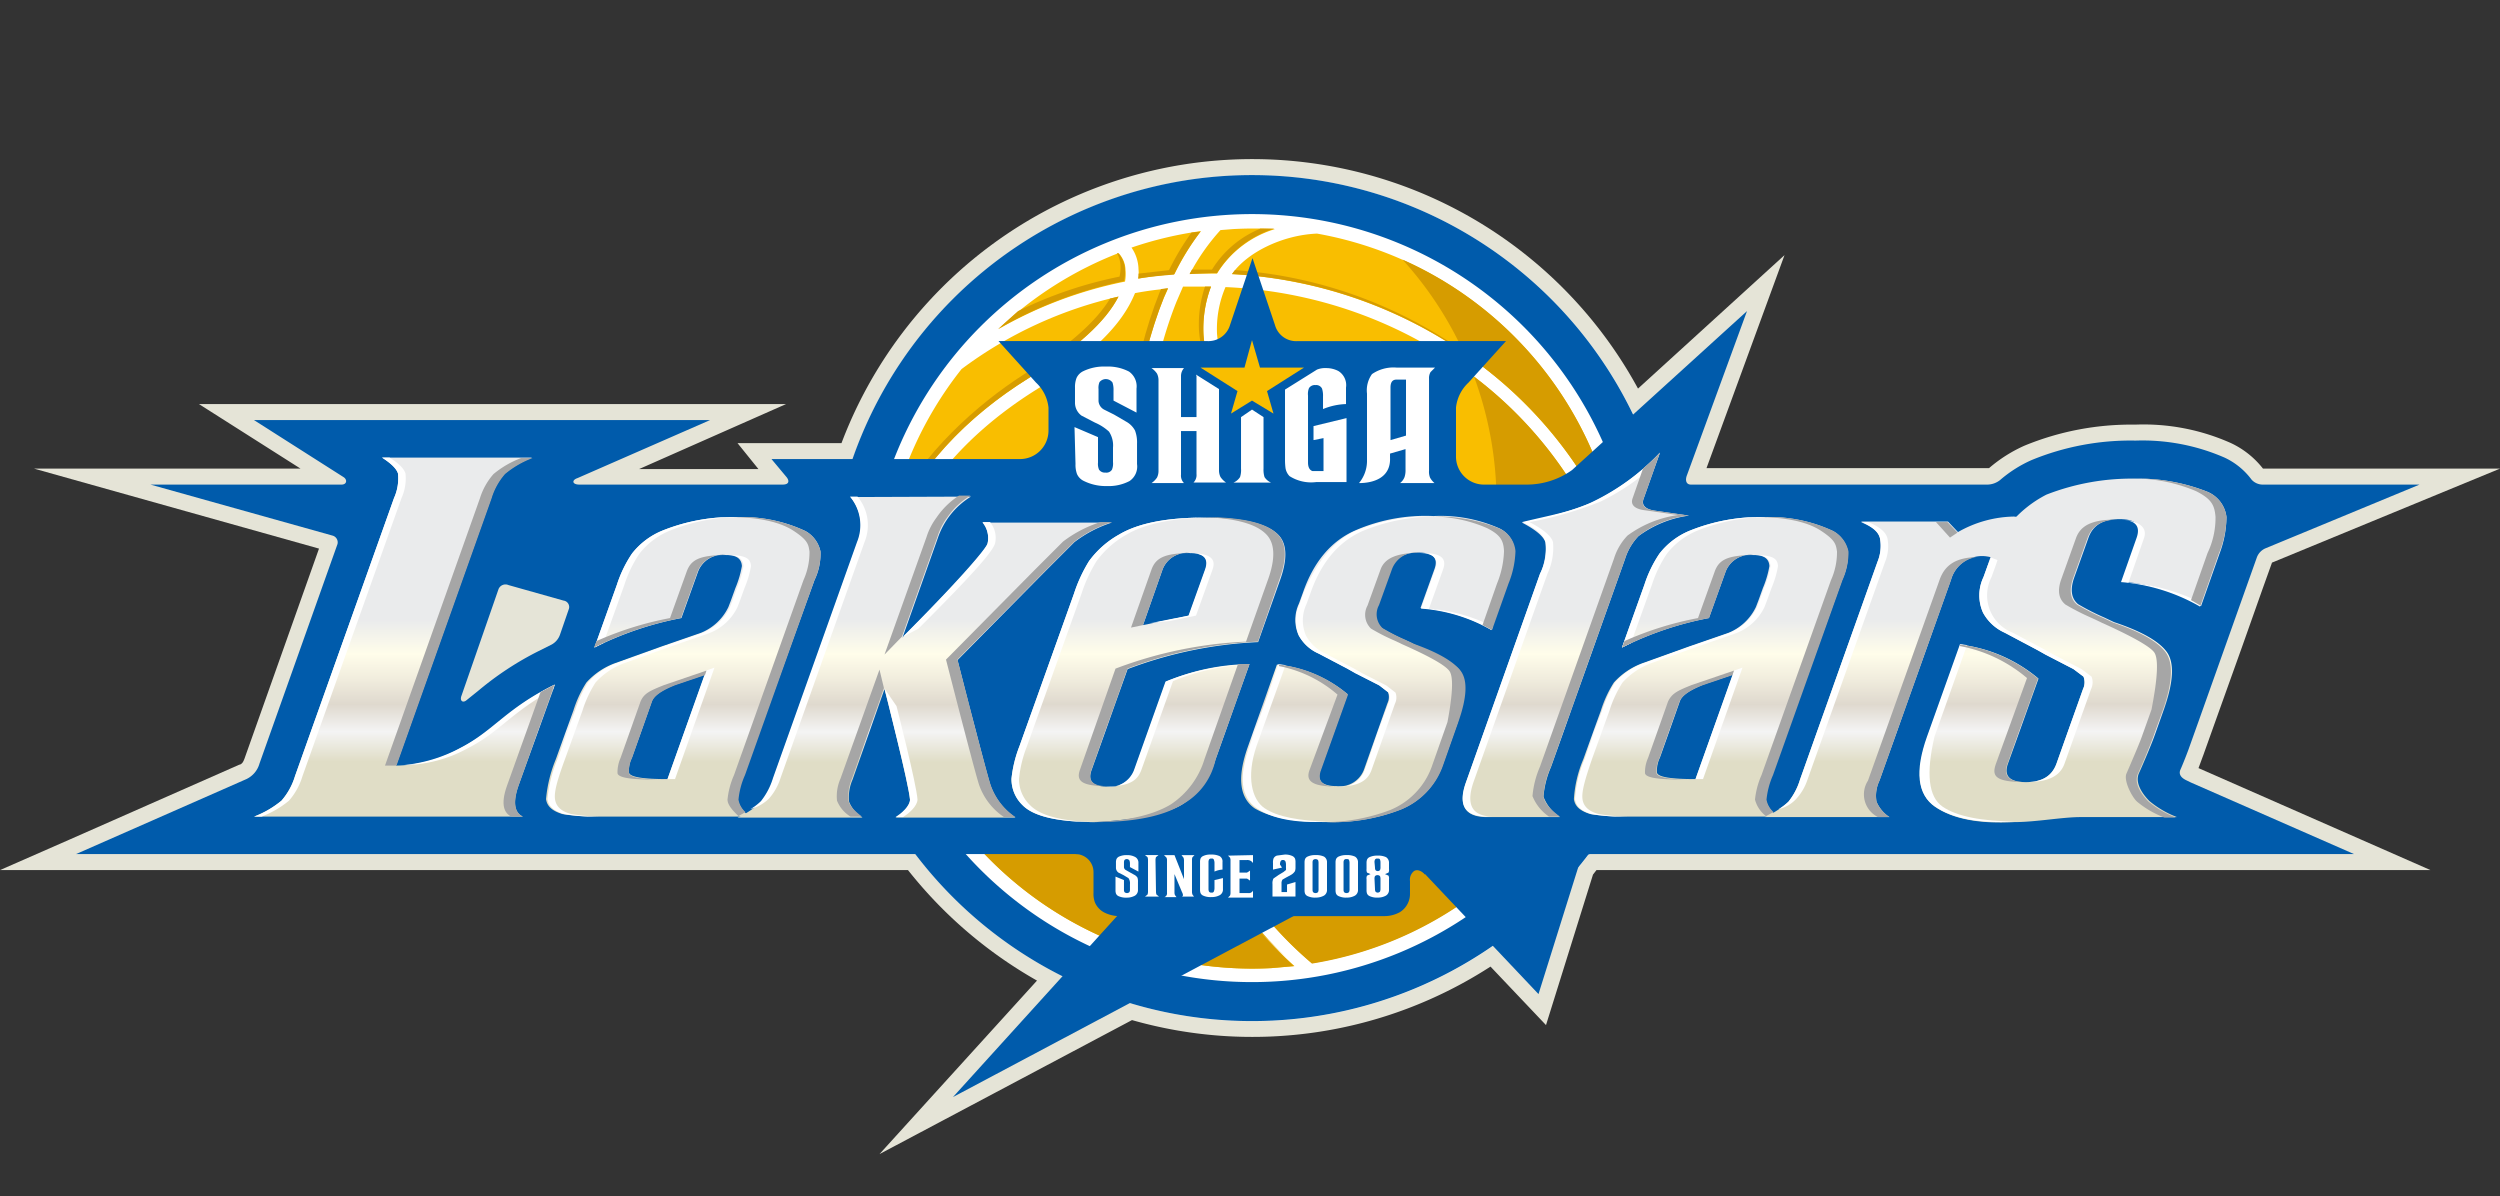 <svg xmlns="http://www.w3.org/2000/svg" xmlns:xlink="http://www.w3.org/1999/xlink" width="266" height="127.3" viewBox="0 0 266 127.3">
  <rect x="0" y="0" width="266" height="127.3" fill="#333333" stroke="none"/>
  <defs>
    <linearGradient id="linear-gradient" x1="0.499" y1="0.378" x2="0.499" y2="0.827" gradientUnits="objectBoundingBox">
      <stop offset="0.01" stop-color="#eaebec"/>
      <stop offset="0.25" stop-color="#fffdea"/>
      <stop offset="0.43" stop-color="#f0ecdd"/>
      <stop offset="0.6" stop-color="#dfd9ce"/>
      <stop offset="0.79" stop-color="#f4f4f4"/>
      <stop offset="1" stop-color="#e0ddc6"/>
    </linearGradient>
    <linearGradient id="linear-gradient-2" x1="0.499" y1="0.329" x2="0.499" y2="0.802" xlink:href="#linear-gradient"/>
    <linearGradient id="linear-gradient-3" x1="0.5" y1="0.453" x2="0.5" y2="0.849" xlink:href="#linear-gradient"/>
    <linearGradient id="linear-gradient-4" x1="0.499" y1="0.337" x2="0.499" y2="0.816" xlink:href="#linear-gradient"/>
    <linearGradient id="linear-gradient-5" x1="0.504" y1="0.333" x2="0.504" y2="0.804" xlink:href="#linear-gradient"/>
    <linearGradient id="linear-gradient-6" x1="0.5" y1="0.447" x2="0.5" y2="0.848" xlink:href="#linear-gradient"/>
    <linearGradient id="linear-gradient-7" x1="0.499" y1="0.405" x2="0.499" y2="0.824" xlink:href="#linear-gradient"/>
    <linearGradient id="linear-gradient-8" x1="0.502" y1="0.337" x2="0.502" y2="0.818" xlink:href="#linear-gradient"/>
    <linearGradient id="linear-gradient-9" x1="0.502" y1="0.337" x2="0.502" y2="0.818" xlink:href="#linear-gradient"/>
  </defs>
  <g id="滋賀レイクスターズ" transform="translate(133 63.65)">
    <g id="滋賀レイクスターズ-2" data-name="滋賀レイクスターズ" transform="translate(-133 -63.65)">
      <path id="パス_44730" data-name="パス 44730" d="M258.605,75.651,233.92,64.8l.532-1.436,1.064-2.979,3.086-8.618,2.128-6.012,1.011-2.82,24.259-10H240.783a9.363,9.363,0,0,0-3.4-2.713,22.77,22.77,0,0,0-10.214-1.968,29.817,29.817,0,0,0-11.757,2.234,15.322,15.322,0,0,0-3.777,2.394H181.572l8.3-22.663-15.588,14.2a46.71,46.71,0,0,0-84.748,5.8H78.47L80.7,32.985H67.99L83.63,26.069H21.174l10.8,6.863H3.618l30.324,8.512L26.015,63.788c-.16.426-.266.532-.479.638h-.053l-9.523,4.2L7.395,72.406,0,75.651H96.611a46.976,46.976,0,0,0,13.726,11.757l-16.758,18.46,26.866-14.258a46.656,46.656,0,0,0,38.144-5.692l5.905,6.224,5-16.013.372-.479Z" transform="translate(0 16.927)" fill="#e5e4d7"/>
      <circle id="楕円形_1" data-name="楕円形 1" cx="45.007" cy="45.007" r="45.007" transform="translate(69.586 63.65) rotate(-45)" fill="#fff"/>
      <g id="グループ_10293" data-name="グループ 10293" transform="translate(88.206 18.63)">
        <g id="グループ_10289" data-name="グループ 10289" transform="translate(5.692 5.683)">
          <path id="パス_44731" data-name="パス 44731" d="M192.309,36.225c5.373-3.4,8.246-6.065,9.629-8.725a44.209,44.209,0,0,0-16.7,7.714A39.315,39.315,0,0,0,177.2,53.621C180.179,45.854,185.978,40.215,192.309,36.225Z" transform="translate(-176.828 -20.256)" fill="#f9be00"/>
          <path id="パス_44732" data-name="パス 44732" d="M227.045,19.454q1.835-.319,3.83-.479a26.333,26.333,0,0,1,2.82-4.575,39.208,39.208,0,0,0-7.395,1.756,4.2,4.2,0,0,1,.745,2.288A6.169,6.169,0,0,1,227.045,19.454Z" transform="translate(-199.806 -14.125)" fill="#f9be00"/>
          <path id="パス_44733" data-name="パス 44733" d="M202.674,54.362c-.532-10.214.745-20.056,3.777-27.5l.426-.958a34.95,34.95,0,0,0-3.511.479c-1.383,3.4-4.522,6.49-10.587,10.321-8.033,5.054-15.056,12.715-16.279,23.94v.266A39.421,39.421,0,0,0,217.943,98.2l2.394-.213C209.112,88.038,203.579,70.641,202.674,54.362Z" transform="translate(-176.5 -19.507)" fill="#f9be00"/>
          <path id="パス_44734" data-name="パス 44734" d="M238,18.68h2.873a10.987,10.987,0,0,1,6.171-4.735,40.22,40.22,0,0,0-4.469,0l-1.33.106A22.45,22.45,0,0,0,238,18.68Z" transform="translate(-205.282 -13.883)" fill="#f9be00"/>
          <path id="パス_44735" data-name="パス 44735" d="M246.4,19.209c18.78,1.064,34.846,12.715,41.177,29.047A39.421,39.421,0,0,0,255.444,14.9C251.667,15.06,247.943,16.975,246.4,19.209Z" transform="translate(-209.213 -14.359)" fill="#f9be00"/>
          <path id="パス_44736" data-name="パス 44736" d="M213.213,20.609a2.713,2.713,0,0,0-.638-1.7l-.106-.106A39.262,39.262,0,0,0,199.7,26.886a44.848,44.848,0,0,1,13.46-5.054A4.256,4.256,0,0,0,213.213,20.609Z" transform="translate(-187.358 -16.184)" fill="#f9be00"/>
          <path id="パス_44737" data-name="パス 44737" d="M264.209,59.761c-5.852-8.938-15.215-12.608-22.61-17.5a15.539,15.539,0,0,1-6.756-11.651,12.609,12.609,0,0,1,.8-5.107h-2.979l-.692,1.6c-2.873,7.182-4.2,16.864-3.671,26.919.851,16.545,6.7,34.048,18.088,43.464a39.208,39.208,0,0,0,19.79-9.416,20.322,20.322,0,0,0,3.3-12.662A32.756,32.756,0,0,0,264.209,59.761Z" transform="translate(-200.688 -19.32)" fill="#f9be00"/>
          <path id="パス_44738" data-name="パス 44738" d="M244.293,25.6a11.332,11.332,0,0,0-.9,5,14.215,14.215,0,0,0,6.118,10.534c7.129,4.735,16.864,8.512,23.036,17.928a34.817,34.817,0,0,1,5.533,16.386,22.61,22.61,0,0,1-1.383,9.363,39.262,39.262,0,0,0,9.842-25.43C282.225,40.5,264.935,26.5,244.293,25.6Z" transform="translate(-207.798 -19.367)" fill="#f9be00"/>
        </g>
        <path id="パス_44739" data-name="パス 44739" d="M210.807,3.2a45.007,45.007,0,1,0,45.007,45.007A45.007,45.007,0,0,0,210.807,3.2Zm0,85.865a40.858,40.858,0,1,1,40.858-40.858,40.858,40.858,0,0,1-40.858,40.858Z" transform="translate(-165.8 -3.2)" fill="#005bab"/>
        <g id="グループ_10292" data-name="グループ 10292" transform="translate(6.118 5.692)">
          <g id="グループ_10290" data-name="グループ 10290">
            <path id="パス_44740" data-name="パス 44740" d="M231.43,19.075a26.6,26.6,0,0,1,2.82-4.575l-.958.106A27.133,27.133,0,0,0,230.9,18.6l-3.245.372a1.81,1.81,0,0,1-.053.532C228.877,19.288,230.154,19.182,231.43,19.075Z" transform="translate(-200.84 -14.181)" fill="#d69c00"/>
            <path id="パス_44741" data-name="パス 44741" d="M275.394,34.33A48.04,48.04,0,0,0,246.719,22.2l-.319.426a48.093,48.093,0,0,1,28.994,11.7Z" transform="translate(-209.639 -17.784)" fill="#d69c00"/>
            <path id="パス_44742" data-name="パス 44742" d="M240.188,18.635h.638a11.041,11.041,0,0,1,6.118-4.735h-1.49a10.858,10.858,0,0,0-5.16,4.362h-2.128l-.266.479Z" transform="translate(-205.661 -13.9)" fill="#d69c00"/>
            <path id="パス_44743" data-name="パス 44743" d="M241.061,25.5h-.638a12.555,12.555,0,0,0-.638,4.682,15.534,15.534,0,0,0,5.373,10.587,15.428,15.428,0,0,1-4.894-10.108,12.609,12.609,0,0,1,.8-5.16Z" transform="translate(-206.534 -19.329)" fill="#d69c00"/>
            <path id="パス_44744" data-name="パス 44744" d="M228.955,26.758l.426-.958-.745.106-.16.372c-2.979,7.448-4.309,17.29-3.777,27.5.851,16.173,6.278,33.356,17.29,43.3-10.64-10.055-15.907-26.972-16.758-42.826C224.646,44.048,225.976,34.206,228.955,26.758Z" transform="translate(-199.429 -19.469)" fill="#d69c00"/>
            <path id="パス_44745" data-name="パス 44745" d="M192.356,36.225c5.373-3.4,8.246-6.065,9.629-8.725l-.9.213c-1.49,2.447-4.309,4.948-9.2,8.086S181.024,44.2,177.885,50.642c-.213.958-.426,1.915-.585,2.926C180.226,45.854,186.025,40.162,192.356,36.225Z" transform="translate(-177.3 -20.265)" fill="#d69c00"/>
            <path id="パス_44746" data-name="パス 44746" d="M213.006,21.779a4.257,4.257,0,0,0,.106-1.17,2.713,2.713,0,0,0-.638-1.7l-.106-.106h-.106a3.032,3.032,0,0,1,.372,1.33,4.15,4.15,0,0,1-.106,1.17,44.369,44.369,0,0,0-10.8,3.671L199.6,26.886a44.848,44.848,0,0,1,13.406-5.107Z" transform="translate(-187.736 -16.193)" fill="#d69c00"/>
          </g>
          <g id="グループ_10291" data-name="グループ 10291" transform="translate(6.384 3.298)">
            <path id="パス_44747" data-name="パス 44747" d="M189.3,129.6a39.368,39.368,0,0,0,34.58,17.13l2.394-.213a43.624,43.624,0,0,1-9.2-11.81,24.792,24.792,0,0,1-5.533.692C203.611,135.133,195.737,133.643,189.3,129.6Z" transform="translate(-189.3 -71.346)" fill="#d69c00"/>
            <path id="パス_44748" data-name="パス 44748" d="M303.536,50.69A39.421,39.421,0,0,0,280.5,20.1a38.251,38.251,0,0,1,6.544,9.948A44.688,44.688,0,0,1,303.536,50.69Z" transform="translate(-231.982 -20.1)" fill="#d69c00"/>
            <path id="パス_44749" data-name="パス 44749" d="M244.3,115.849a41.283,41.283,0,0,0,9.629,11.917,39.208,39.208,0,0,0,19.79-9.416,20.322,20.322,0,0,0,3.3-12.662A33.322,33.322,0,0,0,271.751,90.1,38.3,38.3,0,0,1,244.3,115.849Z" transform="translate(-215.04 -52.86)" fill="#d69c00"/>
            <path id="パス_44750" data-name="パス 44750" d="M295.97,66.482l.638.9a34.817,34.817,0,0,1,5.533,16.386,22.61,22.61,0,0,1-1.383,9.363,39.262,39.262,0,0,0,9.842-25.43A42.56,42.56,0,0,0,294.8,43.5,38.41,38.41,0,0,1,295.97,66.482Z" transform="translate(-238.674 -31.051)" fill="#d69c00"/>
          </g>
        </g>
      </g>
      <path id="パス_44751" data-name="パス 44751" d="M239.7,75.341c-.532-.266-.8-.638-.585-1.117s.638-1.543.851-2.128l1.064-2.979,6.224-17.5a1.7,1.7,0,0,1,.958-.958L264.548,43.9h-16.7a1.6,1.6,0,0,1-1.17-.532,7.554,7.554,0,0,0-2.873-2.341,21.814,21.814,0,0,0-9.47-1.809,27.677,27.677,0,0,0-11.066,2.075,13.46,13.46,0,0,0-3.352,2.128,2.234,2.234,0,0,1-1.33.479H187.036c-.532,0-.638-.479-.426-1.011l6.384-17.45-18.62,16.918A8.3,8.3,0,0,1,169.48,43.9h-4.416a2.979,2.979,0,0,1-3.032-3.032v-5.16a4.233,4.233,0,0,1,1.33-2.66l3.99-4.416H145.221a2.341,2.341,0,0,1-2.447-1.7L140.38,19.8l-2.394,7.129a2.394,2.394,0,0,1-2.447,1.7H113.354l3.99,4.416a4.233,4.233,0,0,1,1.33,2.66v2.447a3.032,3.032,0,0,1-3.032,3.032H89.2L90.8,43.1c.266.319.372.8-.426.8h-21.6c-.8,0-.851-.479-.213-.692l14.1-6.171H34.139L43.662,43.1c.426.266.372.8-.213.8H23.127l19.365,5.426a.745.745,0,0,1,.532.9l-8.3,23.355a2.607,2.607,0,0,1-1.383,1.649L15.2,83.214H130.963c.479,0,.692.319.213.851l-22.663,25,47.454-25.217a1.224,1.224,0,0,1,1.543.213l1.224,1.277L170.81,98.11l4.416-14.1a1.33,1.33,0,0,1,1.117-.8h81.236l-17.343-7.608ZM67.655,57.093,66.7,59.86a1.915,1.915,0,0,1-.9,1.064l-1.383.692a32.824,32.824,0,0,0-6.331,4.15L56.7,66.882c-.372.266-.692,0-.479-.532l3.937-11.332a.8.8,0,0,1,1.064-.426l5.852,1.649A.69.69,0,0,1,67.655,57.093Z" transform="translate(-7.114 7.661)" fill="#005bab"/>
      <path id="パス_44752" data-name="パス 44752" d="M247.176,41.626l3.937-2.5h-4.682L245.58,36.2l-.8,2.926H240.1l3.937,2.5-.692,2.394,2.234-1.383,2.288,1.383Z" transform="translate(-112.367 -0.014)" fill="#f9be00"/>
      <g id="グループ_10294" data-name="グループ 10294" transform="translate(114.327 39)">
        <path id="パス_44753" data-name="パス 44753" d="M271.8,53.989a3.724,3.724,0,0,0,.851-2.288V44.466a2.949,2.949,0,0,1,.532-2.075,4.026,4.026,0,0,1,2.607-.692h4.1l-.479.479a1.277,1.277,0,0,0-.16.692v9.789a1.7,1.7,0,0,0,.106.745,2.074,2.074,0,0,0,.479.585h-3.671a1.49,1.49,0,0,0,.479-.638,2.34,2.34,0,0,0,.106-.8V50.372l-1.649.479v.426C275.2,53.457,273.29,53.989,271.8,53.989Zm3.99-11.012c-.426,0-.638.266-.638.851v5.586l1.649-.479V42.977Z" transform="translate(-241.529 -41.588)" fill="#fff"/>
        <path id="パス_44754" data-name="パス 44754" d="M214.9,47.932,217.4,49V51.71a1.6,1.6,0,0,0,.106.745.745.745,0,0,0,.692.319.692.692,0,0,0,.692-.319,1.755,1.755,0,0,0,.106-.8V50.114a2.66,2.66,0,0,0-.426-1.7,5.32,5.32,0,0,0-1.49-.958l-1.436-.745a1.7,1.7,0,0,1-.692-1.383v-1.6a2.713,2.713,0,0,1,.16-1.011,1.49,1.49,0,0,1,.745-.745,5.054,5.054,0,0,1,2.394-.479,4.841,4.841,0,0,1,2.447.532,1.915,1.915,0,0,1,.8,1.809V46.39l-2.447-1.277V44.049a2.5,2.5,0,0,0-.106-.851.866.866,0,0,0-1.383-.053,1.542,1.542,0,0,0-.106.745v1.277a1.117,1.117,0,0,0,.585.9l1.064.532,1.277.745a2.341,2.341,0,0,1,.958.958,3.564,3.564,0,0,1,.213,1.383v2.181a1.862,1.862,0,0,1-.8,1.809,4.788,4.788,0,0,1-2.394.532,5.267,5.267,0,0,1-2.447-.532,1.49,1.49,0,0,1-.745-.745,2.82,2.82,0,0,1-.16-1.064Z" transform="translate(-214.9 -41.49)" fill="#fff"/>
        <path id="パス_44755" data-name="パス 44755" d="M263.49,45.627V43.871a1.769,1.769,0,0,0-.8-1.756,2.766,2.766,0,0,0-1.277-.319,2.394,2.394,0,0,0-1.011.16L257,44.084v7.395a6.917,6.917,0,0,0,.053.958,1.6,1.6,0,0,0,.426.851,4.264,4.264,0,0,0,2.82.638h3.245v-6.81l-3.511.851v1.49l1.064-.213v3.511h-1.17c-.319-.106-.479-.426-.479-.9V44.722a1.649,1.649,0,0,1,.106-.8.745.745,0,0,1,.692-.319.692.692,0,0,1,.692.372,2.448,2.448,0,0,1,.106.851v1.33a6.969,6.969,0,0,1,2.447-.532Z" transform="translate(-234.602 -41.631)" fill="#fff"/>
        <path id="パス_44756" data-name="パス 44756" d="M235.088,42.651v4.362h-1.649V42.651a1.277,1.277,0,0,1,.319-.851H230.3a2.288,2.288,0,0,1,.585.585,1.6,1.6,0,0,1,.16.745v9.576a1.6,1.6,0,0,1-.16.745,2.287,2.287,0,0,1-.585.585h3.458a1.117,1.117,0,0,1-.319-.9V48.5h1.649v4.575a1.117,1.117,0,0,1-.319.9h3.458a2.234,2.234,0,0,1-.585-.585,1.6,1.6,0,0,1-.16-.745V44.034l-2.447-1.543Z" transform="translate(-222.107 -41.635)" fill="#fff"/>
        <path id="パス_44757" data-name="パス 44757" d="M247.5,50.9v5.48a2.341,2.341,0,0,1-.106.9,1.543,1.543,0,0,1-.692.585h3.99a1.543,1.543,0,0,1-.692-.585,2.66,2.66,0,0,1-.106-.9V50.9l-1.224-.8Z" transform="translate(-229.782 -45.519)" fill="#fff"/>
      </g>
      <g id="グループ_10295" data-name="グループ 10295" transform="translate(27.026 48.156)">
        <path id="パス_44758" data-name="パス 44758" d="M172.344,67.5a8.273,8.273,0,0,0-3.511,4.362L165.056,82.5q8.512-8.565,9.044-9.948a2.624,2.624,0,0,0-.532-2.288h13.779a13.087,13.087,0,0,0-3.99,2.075l-3.032,3.032L170.908,84.9s2.979,11.651,3.511,13.3a6.863,6.863,0,0,0,2.66,3.458H164.311c1.17-.692,1.543-1.49,1.543-1.862-.106-1.649-2.713-11.81-2.713-11.81l-3.4,9.629a4.681,4.681,0,0,0-.372,2.341,3.5,3.5,0,0,0,1.436,1.7H147.5a9.47,9.47,0,0,0,2.554-1.7A7.448,7.448,0,0,0,151.33,97.5l8.938-25.11a4.735,4.735,0,0,0-.745-4.841Z" transform="translate(-96.056 -62.818)" fill="url(#linear-gradient)"/>
        <path id="パス_44759" data-name="パス 44759" d="M227.623,87.288l-3.618,10.161a8.613,8.613,0,0,1-3.564,4.788q-2.394,1.436-9.15,1.862-6.065,0-7.82-1.809a3.83,3.83,0,0,1-1.17-2.82,13.141,13.141,0,0,1,.851-3.458l5.8-16.226a15.959,15.959,0,0,1,1.6-3.458,10,10,0,0,1,3.192-2.82q3.032-1.809,9.1-1.809t7.874,1.862q1.357,1.436.16,4.788l-2.341,6.6a44.528,44.528,0,0,0-13.885,2.873l-3.83,10.746q-.638,1.756,1.649,1.756a2.757,2.757,0,0,0,2.926-1.756l3.352-9.416A23.218,23.218,0,0,1,227.623,87.288Zm-6.437-5.16,1.756-4.894q.638-1.756-1.649-1.756a2.757,2.757,0,0,0-2.926,1.756l-2.075,5.905Z" transform="translate(-121.702 -64.784)" fill="url(#linear-gradient-2)"/>
        <path id="パス_44760" data-name="パス 44760" d="M302.9,97.483h-7.767q-3.511,0-2.234-3.671l7.874-22.184a6.521,6.521,0,0,0,.585-3.352q-.266-.958-2.5-2.128a39.382,39.382,0,0,0,7.554-2.181,24.472,24.472,0,0,0,7.129-5.267l-1.756,4.948c-.266.8.479,1.117,1.17,1.224l3.671.532a11.781,11.781,0,0,0-5.373,2.181,6.172,6.172,0,0,0-1.436,2.447l-7.874,22.131a10.026,10.026,0,0,0-.8,3.139A4.438,4.438,0,0,0,302.9,97.483Z" transform="translate(-163.944 -58.7)" fill="url(#linear-gradient-3)"/>
        <path id="パス_44761" data-name="パス 44761" d="M365.136,99.59a3.7,3.7,0,0,0-.319,2.234,3.618,3.618,0,0,0,1.383,1.649H352.9a8.725,8.725,0,0,0,2.554-1.649,6.915,6.915,0,0,0,1.224-2.341l8.246-23.2a4.469,4.469,0,0,0,.266-2.5c-.16-.692-.8-1.224-2.022-1.756h9.257l1.064,1.117a12.4,12.4,0,0,1,5.958-1.649l1.33.16-1.862,5.267a4.2,4.2,0,0,0-2.766-1.224,3.445,3.445,0,0,0-3.4,2.5Z" transform="translate(-192.183 -64.69)" fill="url(#linear-gradient-4)"/>
        <path id="パス_44762" data-name="パス 44762" d="M259.55,90.327l-2.873,8.033q-.638,1.756,1.7,1.756a2.743,2.743,0,0,0,2.926-1.756l2.5-7.076a1.49,1.49,0,0,0,.053-1.17l-.958-.745-2.607-1.33-.745-.426-3.139-1.649a4.363,4.363,0,0,1-2.075-1.915,4.07,4.07,0,0,1,.053-3.352l.426-1.17q1.7-4.894,5.533-6.6a18.673,18.673,0,0,1,8.352-1.543,15.274,15.274,0,0,1,6.81,1.224,2.821,2.821,0,0,1,1.809,2.447,9.948,9.948,0,0,1-.745,3.458l-1.756,4.948a17.343,17.343,0,0,0-7.5-2.288l1.49-4.15q.638-1.756-1.7-1.756t-2.926,1.756l-1.383,3.83a2.037,2.037,0,0,0,.372,2.447,21.071,21.071,0,0,0,2.5,1.277l.9.426q4.309,1.915,4.948,2.82t-.213,5.426l-1.649,4.682a7.874,7.874,0,0,1-4.469,4.682,19.873,19.873,0,0,1-7.98,1.33q-5,0-7.5-1.436-2.5-1.7-.745-6.6l3.086-8.725A13.929,13.929,0,0,1,259.55,90.327Z" transform="translate(-143.201 -64.632)" fill="url(#linear-gradient-5)"/>
        <path id="パス_44763" data-name="パス 44763" d="M78.943,94.6c-.745,2.075-.266,2.979.479,3.3H50.8a10.268,10.268,0,0,0,2.926-1.7,7.076,7.076,0,0,0,1.436-2.607L65.7,64.009a5.086,5.086,0,0,0,.426-2.607q-.213-.745-1.7-1.7h15.96a10.161,10.161,0,0,0-2.926,1.7,7.075,7.075,0,0,0-1.436,2.607L65.909,92.471a14.209,14.209,0,0,0,6.863-1.862c4.043-2.075,4.788-4.1,10.055-6.756Z" transform="translate(-50.8 -59.168)" fill="url(#linear-gradient-6)"/>
        <path id="パス_44764" data-name="パス 44764" d="M416.6,68a3.328,3.328,0,0,0-2.075-2.713,19.987,19.987,0,0,0-7.661-1.383,24.965,24.965,0,0,0-9.416,1.7,12.4,12.4,0,0,0-6.224,7.448l-.479,1.33a4.505,4.505,0,0,0-.053,3.777,4.894,4.894,0,0,0,2.288,2.128l3.511,1.862.851.479,2.979,1.543,1.064.8a1.649,1.649,0,0,1-.053,1.33l-2.82,7.927c-.479,1.33-1.543,1.968-3.245,1.968s-2.394-.638-1.915-1.968L396.6,85.18a15.956,15.956,0,0,0-8.3-3.618L384.788,91.4q-1.968,5.533.851,7.448t8.406,1.6c2.288,0,5.054-.532,7.022-.532h10.268a10.268,10.268,0,0,1-2.926-1.7c-.479-.479-1.649-1.809-1.117-2.979s1.33-3.086,1.6-3.83l1.064-2.979q1.543-4.416.266-6.118t-5.586-3.139l-1.011-.479a25.214,25.214,0,0,1-2.82-1.436q-1.064-.9-.426-2.766l1.543-4.309c.479-1.33,1.543-1.968,3.3-1.968s2.394.638,1.915,1.968l-1.649,4.682a20.087,20.087,0,0,1,8.406,2.607l1.968-5.586A11.289,11.289,0,0,0,416.6,68Z" transform="translate(-206.728 -61.134)" fill="url(#linear-gradient-7)"/>
        <path id="パス_44765" data-name="パス 44765" d="M137.766,78.3a6.444,6.444,0,0,0,.638-3.032,3.233,3.233,0,0,0-1.6-2.181,15.83,15.83,0,0,0-7.129-1.49,20.18,20.18,0,0,0-8.086,1.436,7.874,7.874,0,0,0-3.245,2.447,13.141,13.141,0,0,0-1.6,3.3l-2.394,6.7a35.325,35.325,0,0,1,9.257-3.139l1.756-4.894a2.793,2.793,0,0,1,2.979-1.809c1.117,0,1.649.372,1.7,1.17a10.853,10.853,0,0,1-.692,2.341l-.479,1.33-.266.692a5.533,5.533,0,0,1-2.979,2.766l-4.15,1.436-4.894,1.756a7.661,7.661,0,0,0-3.086,2.075,12.023,12.023,0,0,0-1.383,2.979l-1.862,5.16A14.514,14.514,0,0,0,109.2,101.6c.106.8.692,1.277,1.756,1.6a20.8,20.8,0,0,0,2.979.266H130.9a3.129,3.129,0,0,1-1.33-1.862A7.4,7.4,0,0,1,130.265,99ZM122.125,99.477c-2.607,0-3.99-.213-4.1-.692a3.139,3.139,0,0,1,.319-1.6l2.128-6.012c.213-.585,1.011-1.17,2.5-1.756l3.139-1.064Z" transform="translate(-78.129 -64.737)" fill="url(#linear-gradient-8)"/>
        <path id="パス_44766" data-name="パス 44766" d="M343.307,78.3a6.445,6.445,0,0,0,.638-3.032,3.233,3.233,0,0,0-1.6-2.181,15.83,15.83,0,0,0-7.129-1.49,20.18,20.18,0,0,0-8.086,1.436,7.873,7.873,0,0,0-3.245,2.447,13.087,13.087,0,0,0-1.6,3.3l-2.394,6.7a35.272,35.272,0,0,1,9.257-3.139l1.756-4.894a2.793,2.793,0,0,1,2.979-1.809c1.117,0,1.649.372,1.7,1.17a10.643,10.643,0,0,1-.692,2.341l-.479,1.33-.266.692a5.533,5.533,0,0,1-2.979,2.766l-4.15,1.436-4.894,1.756a7.661,7.661,0,0,0-3.086,2.075,12.235,12.235,0,0,0-1.383,2.979l-1.862,5.16a12.8,12.8,0,0,0-1.011,4.256c.106.8.692,1.277,1.756,1.6a20.8,20.8,0,0,0,2.979.266H336.5a3.129,3.129,0,0,1-1.33-1.862A7.4,7.4,0,0,1,335.859,99ZM327.719,99.477c-2.607,0-3.99-.213-4.1-.692a3.192,3.192,0,0,1,.319-1.6l2.128-6.012c.213-.585,1.011-1.17,2.5-1.756l3.139-1.064Z" transform="translate(-174.344 -64.737)" fill="url(#linear-gradient-9)"/>
      </g>
      <g id="グループ_10304" data-name="グループ 10304" transform="translate(27.026 48.209)">
        <g id="グループ_10296" data-name="グループ 10296" transform="translate(177.198 7.076)">
          <path id="パス_44767" data-name="パス 44767" d="M385.486,106.842l3.458-9.736L388.2,97l-3.511,9.842q-1.968,5.533.851,7.448t8.406,1.6h.319q-5.692-.053-7.927-1.6T385.486,106.842Z" transform="translate(-383.879 -83.753)" fill="#fff"/>
          <path id="パス_44768" data-name="パス 44768" d="M426.413,74.068c.479-1.33-.958-1.968-2.713-1.968,1.756,0,2.394.638,1.915,1.968l-1.649,4.682a20.087,20.087,0,0,1,8.406,2.607l.16-.372a20.8,20.8,0,0,0-7.767-2.181Z" transform="translate(-402.515 -72.1)" fill="#fff"/>
        </g>
        <g id="グループ_10303" data-name="グループ 10303">
          <g id="グループ_10297" data-name="グループ 10297" transform="translate(52.828 4.628)">
            <path id="パス_44769" data-name="パス 44769" d="M180.411,117.71c-.106-1.649-2.234-9.948-2.234-9.948L176.9,105.9s2.607,10.214,2.713,11.81c0,.372-.372,1.117-1.543,1.862h.8C180.039,118.828,180.411,118.083,180.411,117.71Z" transform="translate(-162.642 -85.471)" fill="#fff"/>
            <path id="パス_44770" data-name="パス 44770" d="M190.342,74.888a2.624,2.624,0,0,0-.532-2.288h-.8a2.624,2.624,0,0,1,.532,2.288c-.213.638-3.352,4.256-9.044,9.948l1.7-.9C187.895,78.239,190.023,75.845,190.342,74.888Z" transform="translate(-164.327 -69.887)" fill="#fff"/>
            <path id="パス_44771" data-name="パス 44771" d="M153.292,97.452l8.938-25.11a4.735,4.735,0,0,0-.745-4.841h-.8a4.735,4.735,0,0,1,.745,4.841l-8.938,25.11a7.448,7.448,0,0,1-1.277,2.447,5.8,5.8,0,0,1-1.117.851,4.469,4.469,0,0,0,1.968-1.117A6.012,6.012,0,0,0,153.292,97.452Z" transform="translate(-150.1 -67.5)" fill="#fff"/>
          </g>
          <g id="グループ_10298" data-name="グループ 10298" transform="translate(80.597 6.863)">
            <path id="パス_44772" data-name="パス 44772" d="M225.024,112.272l3.352-9.416a23.142,23.142,0,0,1,8.14-1.756h0a24.474,24.474,0,0,0-8.938,1.809l-3.352,9.416a2.757,2.757,0,0,1-2.926,1.756C223.8,114.028,224.6,113.442,225.024,112.272Z" transform="translate(-211.192 -85.459)" fill="#fff"/>
            <path id="パス_44773" data-name="パス 44773" d="M235.9,80.556l-1.756,4.894-4.043.8,1.968-.213,2.873-.585,1.756-4.894c.426-1.17-.266-1.756-2.447-1.756Q236.537,78.8,235.9,80.556Z" transform="translate(-215.31 -75.023)" fill="#fff"/>
            <path id="パス_44774" data-name="パス 44774" d="M203.1,99.47a12.981,12.981,0,0,1,.851-3.458l5.8-16.226a15.961,15.961,0,0,1,1.6-3.458,10,10,0,0,1,3.192-2.82q2.979-1.756,8.831-1.809h-.532q-6.065,0-9.1,1.809a10,10,0,0,0-3.192,2.82,15.96,15.96,0,0,0-1.6,3.458l-5.8,16.226a13.14,13.14,0,0,0-.851,3.458,3.83,3.83,0,0,0,1.17,2.82q1.756,1.809,7.82,1.809h.266q-5.586-.053-7.288-1.809a3.83,3.83,0,0,1-1.17-2.82Z" transform="translate(-202.299 -71.7)" fill="#fff"/>
          </g>
          <path id="パス_44775" data-name="パス 44775" d="M293.68,93.806l7.874-22.184a6.522,6.522,0,0,0,.585-3.352q-.266-.958-2.5-2.128a39.383,39.383,0,0,0,7.554-2.181,24.418,24.418,0,0,0,5.852-3.99l.426-1.17a24.472,24.472,0,0,1-7.076,5.16c-2.128,1.064-4.522,1.436-7.554,2.181q2.181.958,2.5,2.128a5.572,5.572,0,0,1-.585,3.352l-7.874,22.184q-1.33,3.671,2.234,3.671h.8Q292.4,97.53,293.68,93.806Z" transform="translate(-163.925 -58.8)" fill="#fff"/>
          <path id="パス_44776" data-name="パス 44776" d="M358.786,100l8.246-23.142a4.469,4.469,0,0,0,.266-2.5c-.16-.692-.8-1.224-2.022-1.756h-.8c1.277.532,1.862,1.064,2.022,1.756a4.469,4.469,0,0,1-.266,2.5L357.988,100a6.969,6.969,0,0,1-1.224,2.341,5.161,5.161,0,0,1-1.064.8,3.671,3.671,0,0,0,1.862-1.064A5.64,5.64,0,0,0,358.786,100Z" transform="translate(-193.493 -65.258)" fill="#fff"/>
          <g id="グループ_10299" data-name="グループ 10299" transform="translate(105.197 6.755)">
            <path id="パス_44777" data-name="パス 44777" d="M267.221,98.471l2.5-7.076a1.49,1.49,0,0,0,.053-1.17l-.958-.745-2.607-1.33-.745-.426-3.139-1.649a4.362,4.362,0,0,1-2.075-1.915,4.07,4.07,0,0,1,.053-3.352l.426-1.17q1.7-4.894,5.533-6.6a20.11,20.11,0,0,1,7.98-1.543h-.426a19.962,19.962,0,0,0-8.352,1.543q-3.352,1.543-5.48,6.6l-.426,1.17a4.071,4.071,0,0,0-.053,3.352,4.362,4.362,0,0,0,2.075,1.915l3.139,1.649.745.426,2.607,1.33.958.745a1.49,1.49,0,0,1-.053,1.17l-2.5,7.076a2.743,2.743,0,0,1-2.926,1.756C265.784,100.227,266.795,99.641,267.221,98.471Z" transform="translate(-253.516 -71.497)" fill="#fff"/>
            <path id="パス_44778" data-name="パス 44778" d="M250.008,109.725l3.086-8.618-.745-.106-3.086,8.725q-1.756,4.894.745,6.6t7.5,1.436h.426c-3.4-.053-5.746-.532-7.076-1.436S248.891,113.023,250.008,109.725Z" transform="translate(-248.539 -85.304)" fill="#fff"/>
            <path id="パス_44779" data-name="パス 44779" d="M286.541,80.556c.426-1.17-.16-1.756-2.128-1.756H284.2c1.383.053,1.915.638,1.49,1.756l-1.49,4.15a17.66,17.66,0,0,1,7.5,2.288l.16-.372a18.567,18.567,0,0,0-6.81-1.915Z" transform="translate(-265.228 -74.915)" fill="#fff"/>
          </g>
          <g id="グループ_10300" data-name="グループ 10300" transform="translate(0 0.479)">
            <path id="パス_44780" data-name="パス 44780" d="M87.563,111.856c3.352-1.7,4.628-3.83,9.044-6.224l.16-.532c-5.267,2.607-6.437,4.894-10.055,6.756a15.96,15.96,0,0,1-6.012,1.809h0A14.347,14.347,0,0,0,87.563,111.856Z" transform="translate(-64.793 -80.947)" fill="#fff"/>
            <path id="パス_44781" data-name="パス 44781" d="M55.96,93.588,66.494,64.009A5.086,5.086,0,0,0,66.92,61.4c-.16-.532-.692-1.064-1.7-1.7h-.8q1.49.958,1.7,1.7a5.086,5.086,0,0,1-.426,2.607L55.162,93.588A7.076,7.076,0,0,1,53.726,96.2,10.268,10.268,0,0,1,50.8,97.9h.8a10.268,10.268,0,0,0,2.926-1.7A7.075,7.075,0,0,0,55.96,93.588Z" transform="translate(-50.8 -59.7)" fill="#fff"/>
          </g>
          <path id="パス_44782" data-name="パス 44782" d="M396.792,80.445l-.479,1.33a4.505,4.505,0,0,0-.053,3.777,4.894,4.894,0,0,0,2.288,2.128l3.511,1.862.851.479,2.979,1.543,1.064.8a1.649,1.649,0,0,1-.053,1.33l-2.82,7.927c-.479,1.33-1.543,1.968-3.245,1.968,2.394,0,3.618-.638,4.1-1.968l2.82-7.927a1.649,1.649,0,0,0,.053-1.33l-1.064-.8-2.979-1.543-.851-.479L399.4,87.68a4.256,4.256,0,0,1-2.234-5.905l.479-1.33.16-.479-.692-.266Z" transform="translate(-212.295 -68.581)" fill="#fff"/>
          <g id="グループ_10301" data-name="グループ 10301" transform="translate(31.226 6.808)">
            <path id="パス_44783" data-name="パス 44783" d="M133.5,113.564h.8l4.2-11.864-.9.319Z" transform="translate(-120.73 -85.685)" fill="#fff"/>
            <path id="パス_44784" data-name="パス 44784" d="M123.688,75.482a7.873,7.873,0,0,1,3.245-2.447,19.684,19.684,0,0,1,7.661-1.436h-.372a20,20,0,0,0-8.086,1.436,7.874,7.874,0,0,0-3.245,2.447,13.14,13.14,0,0,0-1.6,3.3l-2.394,6.7.958-.479,2.234-6.224a12.981,12.981,0,0,1,1.6-3.3Z" transform="translate(-113.897 -71.596)" fill="#fff"/>
            <path id="パス_44785" data-name="パス 44785" d="M112.051,106.758q-1.6-.4-1.756-1.6c-.106-.8.266-2.075,1.064-4.256l1.862-5.16a12.236,12.236,0,0,1,1.383-2.979,7.661,7.661,0,0,1,3.086-2.075l4.894-1.756,4.15-1.436a5.533,5.533,0,0,0,2.979-2.766l.266-.692.479-1.33a10.48,10.48,0,0,0,.692-2.341c-.053-.8-.532-1.17-2.5-1.17,1.117,0,1.649.372,1.7,1.17a10.853,10.853,0,0,1-.692,2.341l-.479,1.33-.266.692a5.533,5.533,0,0,1-2.979,2.766l-4.15,1.436-4.894,1.756a7.661,7.661,0,0,0-3.086,2.075,12.023,12.023,0,0,0-1.383,2.979l-1.862,5.16a14.514,14.514,0,0,0-1.064,4.256c.106.8.692,1.277,1.756,1.6a20.8,20.8,0,0,0,2.979.266h.8A20.747,20.747,0,0,1,112.051,106.758Z" transform="translate(-109.495 -75.155)" fill="#fff"/>
          </g>
          <g id="グループ_10302" data-name="グループ 10302" transform="translate(140.545 6.808)">
            <path id="パス_44786" data-name="パス 44786" d="M317.545,106.758q-1.6-.4-1.756-1.6c-.106-.8.266-2.075,1.011-4.256l1.862-5.16a12.236,12.236,0,0,1,1.383-2.979,7.661,7.661,0,0,1,3.086-2.075l4.894-1.756,4.15-1.436a5.533,5.533,0,0,0,2.979-2.766l.266-.692.479-1.33a10.321,10.321,0,0,0,.692-2.341c-.053-.8-.532-1.17-2.5-1.17,1.117,0,1.649.372,1.7,1.17a10.48,10.48,0,0,1-.692,2.341l-.479,1.33-.266.692a5.533,5.533,0,0,1-2.979,2.766l-4.15,1.436-4.894,1.756a7.661,7.661,0,0,0-3.086,2.075,12.237,12.237,0,0,0-1.383,2.979L316,100.906a12.8,12.8,0,0,0-1.011,4.256c.106.8.692,1.277,1.756,1.6a20.8,20.8,0,0,0,2.979.266h.8A20.749,20.749,0,0,1,317.545,106.758Z" transform="translate(-314.983 -75.155)" fill="#fff"/>
            <path id="パス_44787" data-name="パス 44787" d="M329.188,75.482a7.873,7.873,0,0,1,3.245-2.447,19.684,19.684,0,0,1,7.661-1.436h-.372a20,20,0,0,0-8.086,1.436,7.874,7.874,0,0,0-3.245,2.447,13.087,13.087,0,0,0-1.6,3.3l-2.394,6.7.958-.479,2.234-6.224a13.192,13.192,0,0,1,1.6-3.3Z" transform="translate(-319.39 -71.596)" fill="#fff"/>
            <path id="パス_44788" data-name="パス 44788" d="M339.1,113.564h.8l4.2-11.864-.9.319Z" transform="translate(-326.27 -85.685)" fill="#fff"/>
          </g>
        </g>
      </g>
      <g id="グループ_10313" data-name="グループ 10313" transform="translate(40.964 48.156)">
        <g id="グループ_10305" data-name="グループ 10305" transform="translate(48.069 4.575)">
          <path id="パス_44789" data-name="パス 44789" d="M182.433,69.641a6.916,6.916,0,0,0-1.064,2.075l-4.469,12.5,1.862-1.915,3.777-10.64a6.81,6.81,0,0,1,1.064-2.075A7.829,7.829,0,0,1,186.05,67.3h-1.224A8.388,8.388,0,0,0,182.433,69.641Z" transform="translate(-171.822 -67.3)" fill="#a6a6a6"/>
          <path id="パス_44790" data-name="パス 44790" d="M167.752,113.7a4.629,4.629,0,0,0-.372,2.341,3.5,3.5,0,0,0,1.436,1.7h1.224c-.851-.638-1.33-1.17-1.436-1.7a4.681,4.681,0,0,1,.372-2.341l3.4-9.629L171.9,102.1Z" transform="translate(-167.356 -83.586)" fill="#a6a6a6"/>
          <path id="パス_44791" data-name="パス 44791" d="M205.639,72.6a13.087,13.087,0,0,0-3.99,2.075l-3.032,3.032L189.2,87.23s2.979,11.651,3.511,13.3a6.863,6.863,0,0,0,2.66,3.458h1.224a6.863,6.863,0,0,1-2.66-3.458c-.532-1.649-3.511-13.3-3.511-13.3l9.416-9.523,3.032-3.032a13.087,13.087,0,0,1,3.99-2.075Z" transform="translate(-177.579 -69.78)" fill="#a6a6a6"/>
        </g>
        <g id="グループ_10306" data-name="グループ 10306" transform="translate(73.818 6.863)">
          <path id="パス_44792" data-name="パス 44792" d="M229.552,80.556a2.757,2.757,0,0,1,2.926-1.756c-2.82,0-3.671.585-4.1,1.756L226.2,86.727l1.277-.266Z" transform="translate(-220.643 -74.97)" fill="#a6a6a6"/>
          <path id="パス_44793" data-name="パス 44793" d="M236.953,73.462Q235.2,71.6,229.079,71.6h-.426q5.426.106,7.076,1.862,1.357,1.436.16,4.788l-2.341,6.6a44.475,44.475,0,0,0-13.885,2.873l-3.777,10.746c-.426,1.17.106,1.756,2.873,1.756q-2.288,0-1.649-1.756l3.83-10.746a44.528,44.528,0,0,1,13.885-2.873l2.288-6.65C237.91,76.016,237.857,74.42,236.953,73.462Z" transform="translate(-215.755 -71.6)" fill="#a6a6a6"/>
          <path id="パス_44794" data-name="パス 44794" d="M226.425,115.949c-1.968,1.17-4.894,1.809-8.725,1.862h.8q6.118,0,9.15-1.862a7.058,7.058,0,0,0,3.564-4.788L234.83,101h-1.224l-3.564,10.108A8.853,8.853,0,0,1,226.425,115.949Z" transform="translate(-216.665 -85.359)" fill="#a6a6a6"/>
        </g>
        <path id="パス_44795" data-name="パス 44795" d="M319.475,64.871c-.692-.106-1.49-.372-1.17-1.224L320.06,58.7q-.862.9-1.809,1.7l-1.117,3.192c-.266.8.479,1.117,1.17,1.224l3.671.532a11.781,11.781,0,0,0-5.373,2.181,6.118,6.118,0,0,0-1.436,2.447L307.292,92.11a10.027,10.027,0,0,0-.8,3.139,4.8,4.8,0,0,0,1.756,2.181h1.17c-1.117-.8-1.7-1.543-1.756-2.181a8.881,8.881,0,0,1,.8-3.139l7.874-22.078a6.171,6.171,0,0,1,1.436-2.447,10.485,10.485,0,0,1,5.373-2.181Z" transform="translate(-184.4 -58.7)" fill="#a6a6a6"/>
        <g id="グループ_10307" data-name="グループ 10307" transform="translate(157.4 7.395)">
          <path id="パス_44796" data-name="パス 44796" d="M380.864,82.047l-7.608,21.333a2.7,2.7,0,0,0,1.064,3.884h1.224a3.618,3.618,0,0,1-1.383-1.649,3.7,3.7,0,0,1,.319-2.234l7.608-21.333A3.337,3.337,0,0,1,384.8,79.6C382.726,79.653,381.449,80.345,380.864,82.047Z" transform="translate(-372.865 -75.876)" fill="#a6a6a6"/>
          <path id="パス_44797" data-name="パス 44797" d="M389.488,73.717,388.424,72.6H387.2l1.49,1.649Z" transform="translate(-379.574 -72.6)" fill="#a6a6a6"/>
        </g>
        <g id="グループ_10308" data-name="グループ 10308" transform="translate(95.122 6.81)">
          <path id="パス_44798" data-name="パス 44798" d="M259.045,112.325c-.426,1.17.266,1.756,2.926,1.756q-2.341,0-1.7-1.756l2.873-8.033A13.559,13.559,0,0,0,255.8,101.1v.16a13.392,13.392,0,0,1,6.224,3.032Z" transform="translate(-255.8 -85.353)" fill="#a6a6a6"/>
          <path id="パス_44799" data-name="パス 44799" d="M270.484,80.509l-1.383,3.83a2.037,2.037,0,0,0,.372,2.447,21.018,21.018,0,0,0,2.5,1.277l.9.426q4.309,1.915,4.948,2.82t-.213,5.426l-1.649,4.682a7.873,7.873,0,0,1-4.469,4.682,19.873,19.873,0,0,1-7.395,1.277h.585a19.873,19.873,0,0,0,7.98-1.33,7.874,7.874,0,0,0,4.469-4.682l1.649-4.682q1.383-3.937.213-5.426t-4.894-2.82l-.9-.426a21.067,21.067,0,0,1-2.5-1.277,2.037,2.037,0,0,1-.372-2.447l1.383-3.83a2.757,2.757,0,0,1,2.926-1.756C272.08,78.753,270.91,79.338,270.484,80.509Z" transform="translate(-259.684 -74.87)" fill="#a6a6a6"/>
          <path id="パス_44800" data-name="パス 44800" d="M295,75.171a2.912,2.912,0,0,0-1.809-2.447,17.4,17.4,0,0,0-6.81-1.224H285.8a14.709,14.709,0,0,1,6.171,1.224c1.49.745,1.756,1.383,1.809,2.447a9.948,9.948,0,0,1-.745,3.458l-1.543,4.416,1.011.532,1.756-4.948A9.948,9.948,0,0,0,295,75.171Z" transform="translate(-269.84 -71.5)" fill="#a6a6a6"/>
        </g>
        <g id="グループ_10309" data-name="グループ 10309" transform="translate(0 0.585)">
          <path id="パス_44801" data-name="パス 44801" d="M87.108,64.056,77,92.518h1.224L88.332,64.109A7.076,7.076,0,0,1,89.768,61.5a10.161,10.161,0,0,1,2.926-1.7H91.47a10.161,10.161,0,0,0-2.926,1.7,7.076,7.076,0,0,0-1.436,2.554Z" transform="translate(-77 -59.8)" fill="#a6a6a6"/>
          <path id="パス_44802" data-name="パス 44802" d="M102.3,115.846l3.83-10.746-1.49.8-3.564,9.948c-.745,2.075-.266,2.979.479,3.3h1.224C102.029,118.826,101.6,117.921,102.3,115.846Z" transform="translate(-88.091 -81)" fill="#a6a6a6"/>
        </g>
        <g id="グループ_10310" data-name="グループ 10310" transform="translate(167.58 2.766)">
          <path id="パス_44803" data-name="パス 44803" d="M395.83,109.762c-.479,1.33-.106,1.968,3.139,1.968-1.756,0-2.394-.638-1.915-1.968l3.245-9.044A15.956,15.956,0,0,0,392,97.1v.16a15.4,15.4,0,0,1,7.129,3.4Z" transform="translate(-392 -79.438)" fill="#a6a6a6"/>
          <path id="パス_44804" data-name="パス 44804" d="M436.221,68a3.328,3.328,0,0,0-2.075-2.713,19.987,19.987,0,0,0-7.661-1.383H425.9a16.907,16.907,0,0,1,7.076,1.33c1.7.851,1.968,1.543,2.075,2.713a8.7,8.7,0,0,1-.851,3.884l-1.756,5,1.011.585,1.968-5.586A10.485,10.485,0,0,0,436.221,68Z" transform="translate(-407.865 -63.9)" fill="#a6a6a6"/>
          <path id="パス_44805" data-name="パス 44805" d="M413.61,74.066l-1.543,4.309q-.692,1.862.426,2.766a25.585,25.585,0,0,0,2.82,1.436l1.011.479q4.841,2.181,5.586,3.139t-.266,6.118l-1.064,2.979c-.266.745-1.277,3.086-1.6,3.83s.585,2.5,1.117,2.979a10.162,10.162,0,0,0,2.926,1.7h1.224a10.268,10.268,0,0,1-2.926-1.7c-.479-.479-1.649-1.809-1.117-2.979s1.33-3.086,1.6-3.83l1.064-2.979q1.543-4.416.266-6.118t-5.586-3.139l-1.011-.479a25.215,25.215,0,0,1-2.82-1.436q-1.064-.9-.426-2.766l1.543-4.309c.479-1.33,1.543-1.968,3.3-1.968C415.313,72.044,414.089,72.736,413.61,74.066Z" transform="translate(-401.268 -67.735)" fill="#a6a6a6"/>
        </g>
        <g id="グループ_10311" data-name="グループ 10311" transform="translate(22.238 6.863)">
          <path id="パス_44806" data-name="パス 44806" d="M128.642,81.009,126.886,85.9a35.058,35.058,0,0,0-7.82,2.447l-.266.692a35.324,35.324,0,0,1,9.257-3.139l1.756-4.894a2.793,2.793,0,0,1,2.979-1.809C129.866,79.2,129.068,79.785,128.642,81.009Z" transform="translate(-118.8 -75.157)" fill="#a6a6a6"/>
          <path id="パス_44807" data-name="パス 44807" d="M154.225,75.271a7.236,7.236,0,0,1-.638,3.032l-7.395,20.748a8.565,8.565,0,0,0-.692,2.607c0,.479.426,1.064,1.17,1.756l.745-.426a2.234,2.234,0,0,1-.745-1.33,8.3,8.3,0,0,1,.692-2.607L154.757,78.3a6.445,6.445,0,0,0,.638-3.032,3.233,3.233,0,0,0-1.6-2.181,15.83,15.83,0,0,0-7.129-1.49h-.638c2.926.053,5.107.532,6.544,1.49S154.118,74.473,154.225,75.271Z" transform="translate(-131.296 -71.6)" fill="#a6a6a6"/>
          <path id="パス_44808" data-name="パス 44808" d="M125.946,105.6l-2.128,6.012a3.724,3.724,0,0,0-.319,1.6c.106.692,2.713.692,5.32.692-2.607,0-3.99-.213-4.1-.692a3.139,3.139,0,0,1,.319-1.6l2.128-6.012c.213-.585,1.011-1.17,2.5-1.756l3.139-1.064.16-.479-4.522,1.543C127.01,104.428,126.319,104.694,125.946,105.6Z" transform="translate(-120.999 -85.968)" fill="#a6a6a6"/>
        </g>
        <g id="グループ_10312" data-name="グループ 10312" transform="translate(131.617 6.863)">
          <path id="パス_44809" data-name="パス 44809" d="M359.725,75.271a7.235,7.235,0,0,1-.638,3.032l-7.395,20.748a8.566,8.566,0,0,0-.692,2.607,3.208,3.208,0,0,0,1.17,1.756l.8-.426a2.288,2.288,0,0,1-.745-1.33,8.512,8.512,0,0,1,.692-2.607L360.31,78.3a7.235,7.235,0,0,0,.638-3.032,3.233,3.233,0,0,0-1.6-2.181,15.829,15.829,0,0,0-7.129-1.49h-.692c2.926.053,5.107.532,6.544,1.49S359.618,74.473,359.725,75.271Z" transform="translate(-336.849 -71.6)" fill="#a6a6a6"/>
          <path id="パス_44810" data-name="パス 44810" d="M331.446,105.6l-2.128,6.012a3.67,3.67,0,0,0-.319,1.6c.106.692,2.713.692,5.32.692-2.607,0-3.99-.213-4.1-.692a3.192,3.192,0,0,1,.319-1.6l2.128-6.012c.213-.585,1.011-1.17,2.5-1.756l3.139-1.064.16-.479-4.522,1.543C332.51,104.428,331.872,104.694,331.446,105.6Z" transform="translate(-326.552 -85.968)" fill="#a6a6a6"/>
          <path id="パス_44811" data-name="パス 44811" d="M334.242,81.009,332.486,85.9a35.058,35.058,0,0,0-7.82,2.447l-.266.692a35.272,35.272,0,0,1,9.257-3.139l1.756-4.894a2.793,2.793,0,0,1,2.979-1.809C335.466,79.2,334.668,79.785,334.242,81.009Z" transform="translate(-324.4 -75.157)" fill="#a6a6a6"/>
        </g>
      </g>
      <path id="パス_44812" data-name="パス 44812" d="M252.659,135.9H215.1v1.649a1.915,1.915,0,0,1,1.915,1.915V141.7a2.554,2.554,0,0,0,.16,1.011,2.181,2.181,0,0,0,1.011,1.064,3.618,3.618,0,0,0,1.649.372h28.09a3.4,3.4,0,0,0,1.7-.426,2.288,2.288,0,0,0,1.064-2.022v-1.277a1.17,1.17,0,0,1,.426-1.064c.319-.213.8-.053,1.17.372Z" transform="translate(-100.667 -46.673)" fill="#005bab"/>
      <g id="グループ_10314" data-name="グループ 10314" transform="translate(118.688 90.925)">
        <path id="パス_44813" data-name="パス 44813" d="M223.1,141.486l.9.372v1.011a.532.532,0,0,0,.053.266.386.386,0,0,0,.532,0,.638.638,0,0,0,.053-.319v-.532a.958.958,0,0,0-.16-.638l-.532-.319-.532-.266a.638.638,0,0,1-.266-.479V140a1.011,1.011,0,0,1,.053-.372.585.585,0,0,1,.266-.266,1.915,1.915,0,0,1,.851-.16,1.755,1.755,0,0,1,.9.213.692.692,0,0,1,.319.638v.9l-.9-.479V140.1a.9.9,0,0,0-.053-.319.336.336,0,0,0-.532-.053A.585.585,0,0,0,224,140v.479a.372.372,0,0,0,.213.319l.372.213.479.266a.9.9,0,0,1,.372.319,1.33,1.33,0,0,1,.053.479v.8a.692.692,0,0,1-.319.638,1.756,1.756,0,0,1-.851.213,1.915,1.915,0,0,1-.9-.16.532.532,0,0,1-.266-.266,1.011,1.011,0,0,1-.053-.372Z" transform="translate(-223.098 -139.142)" fill="#fff"/>
        <path id="パス_44814" data-name="パス 44814" d="M230.17,143.084a.958.958,0,0,0,.053.319l.266.213H229l.266-.213a.851.851,0,0,0,.053-.319v-3.352a.851.851,0,0,0-.053-.319L229,139.2h1.436l-.266.213a.958.958,0,0,0-.053.319Z" transform="translate(-225.86 -139.143)" fill="#fff"/>
        <path id="パス_44815" data-name="パス 44815" d="M233.119,143.19v-3.4a.639.639,0,0,0-.053-.319l-.266-.266h1.117l1.011,2.554v-1.915a.958.958,0,0,0-.053-.372l-.213-.266h1.383l-.213.213a.692.692,0,0,0-.053.266v3.4a.852.852,0,0,0,.053.319l.16.213h-1.277a.213.213,0,0,0,.106-.16.9.9,0,0,0-.106-.319l-.8-1.915v1.968a.692.692,0,0,0,.053.266l.16.213h-1.277a.426.426,0,0,0,.266-.479Z" transform="translate(-227.639 -139.143)" fill="#fff"/>
        <path id="パス_44816" data-name="パス 44816" d="M241.542,140.906V140a.851.851,0,0,0-.053-.319.213.213,0,0,0-.266-.16.266.266,0,0,0-.266.106.638.638,0,0,0-.053.266v2.873a.639.639,0,0,0,.053.266.266.266,0,0,0,.266.106.213.213,0,0,0,.266-.16.851.851,0,0,0,.053-.319v-.851l.9-.213v1.17a.692.692,0,0,1-.319.638,1.756,1.756,0,0,1-.9.213,1.862,1.862,0,0,1-.9-.16.532.532,0,0,1-.266-.266,1.064,1.064,0,0,1-.053-.372v-2.926a1.064,1.064,0,0,1,.053-.372.532.532,0,0,1,.266-.266,1.755,1.755,0,0,1,.851-.16,2.022,2.022,0,0,1,.9.16.638.638,0,0,1,.319.638v.8a2.447,2.447,0,0,0-.851.213Z" transform="translate(-231.008 -139.093)" fill="#fff"/>
        <path id="パス_44817" data-name="パス 44817" d="M248.26,139.2v.851a.692.692,0,0,0-.692-.319h-.745v1.33h.8l.319-.213v1.064l-.319-.213h-.8v1.543h.958a.479.479,0,0,0,.479-.266v.745H245.6l.213-.213a.745.745,0,0,0,.053-.319v-3.4a.692.692,0,0,0-.053-.319l-.213-.213Z" transform="translate(-233.629 -139.143)" fill="#fff"/>
        <path id="パス_44818" data-name="パス 44818" d="M255.506,140.48l-.958.213V140a1.277,1.277,0,0,1,.053-.479.585.585,0,0,1,.372-.319l.8-.106a1.755,1.755,0,0,1,.851.16.585.585,0,0,1,.266.266,1.117,1.117,0,0,1,.053.372v.638a1.329,1.329,0,0,1-.053.319,1.188,1.188,0,0,1-.372.372l-.585.319-.372.213a.692.692,0,0,0-.106.426v.9h.585v-.8l.9-.266v1.543h-2.447v-1.33a1.064,1.064,0,0,1,.106-.585l.532-.372.266-.16.266-.16.266-.213a.8.8,0,0,0,0-.213v-.372a1.012,1.012,0,0,0-.053-.319.266.266,0,0,0-.266-.16.246.246,0,0,0-.266.16.9.9,0,0,0-.053.319Z" transform="translate(-237.789 -139.093)" fill="#fff"/>
        <path id="パス_44819" data-name="パス 44819" d="M263.293,142.868a.692.692,0,0,1-.319.638,1.756,1.756,0,0,1-.851.213,1.862,1.862,0,0,1-.9-.16.532.532,0,0,1-.266-.266,1.01,1.01,0,0,1-.053-.372v-2.926a1.118,1.118,0,0,1,.053-.372.532.532,0,0,1,.266-.266,1.862,1.862,0,0,1,.851-.16,1.968,1.968,0,0,1,.9.16.692.692,0,0,1,.319.638Zm-.9-2.82a.8.8,0,0,0-.053-.319.386.386,0,0,0-.532,0,.532.532,0,0,0-.053.266v2.873a.533.533,0,0,0,.053.266.386.386,0,0,0,.532,0,.745.745,0,0,0,.053-.319Z" transform="translate(-240.788 -139.14)" fill="#fff"/>
        <path id="パス_44820" data-name="パス 44820" d="M269.493,142.868a.692.692,0,0,1-.319.638,1.7,1.7,0,0,1-.851.213,1.862,1.862,0,0,1-.9-.16.532.532,0,0,1-.266-.266,1.064,1.064,0,0,1-.053-.372v-2.926a1.118,1.118,0,0,1,.053-.372.585.585,0,0,1,.266-.266,1.915,1.915,0,0,1,.851-.16,1.969,1.969,0,0,1,.9.16.692.692,0,0,1,.319.638Zm-.9-2.82a.8.8,0,0,0-.053-.319c-.053-.106-.106-.106-.266-.106a.266.266,0,0,0-.266.106.532.532,0,0,0-.053.266v2.873a.532.532,0,0,0,.053.266.386.386,0,0,0,.532,0,.744.744,0,0,0,.053-.319Z" transform="translate(-243.69 -139.14)" fill="#fff"/>
        <path id="パス_44821" data-name="パス 44821" d="M275.687,142.914a.692.692,0,0,1-.319.638,1.7,1.7,0,0,1-.851.213,1.862,1.862,0,0,1-.9-.16.532.532,0,0,1-.266-.266,1.064,1.064,0,0,1-.053-.372V141.8a.638.638,0,0,1,.053-.372l.372-.16-.372-.16a.691.691,0,0,1-.053-.372v-.638a1.064,1.064,0,0,1,.053-.372.532.532,0,0,1,.266-.266,1.916,1.916,0,0,1,.851-.16,1.968,1.968,0,0,1,.9.16.692.692,0,0,1,.319.638v.638a.638.638,0,0,1-.053.372l-.372.16.372.16a.638.638,0,0,1,.053.372Zm-1.49-2.341a.585.585,0,0,0,.053.266.319.319,0,0,0,.479,0,.692.692,0,0,0,.053-.319v-.479a.8.8,0,0,0-.053-.319c-.053-.106-.106-.106-.266-.106a.266.266,0,0,0-.266.106.585.585,0,0,0-.053.266Zm0,2.288a.585.585,0,0,0,.053.266.319.319,0,0,0,.479,0,.745.745,0,0,0,.053-.319V141.8a.8.8,0,0,0-.053-.319.386.386,0,0,0-.532,0,.585.585,0,0,0-.053.266Z" transform="translate(-246.586 -139.187)" fill="#fff"/>
      </g>
    </g>
  </g>
</svg>
